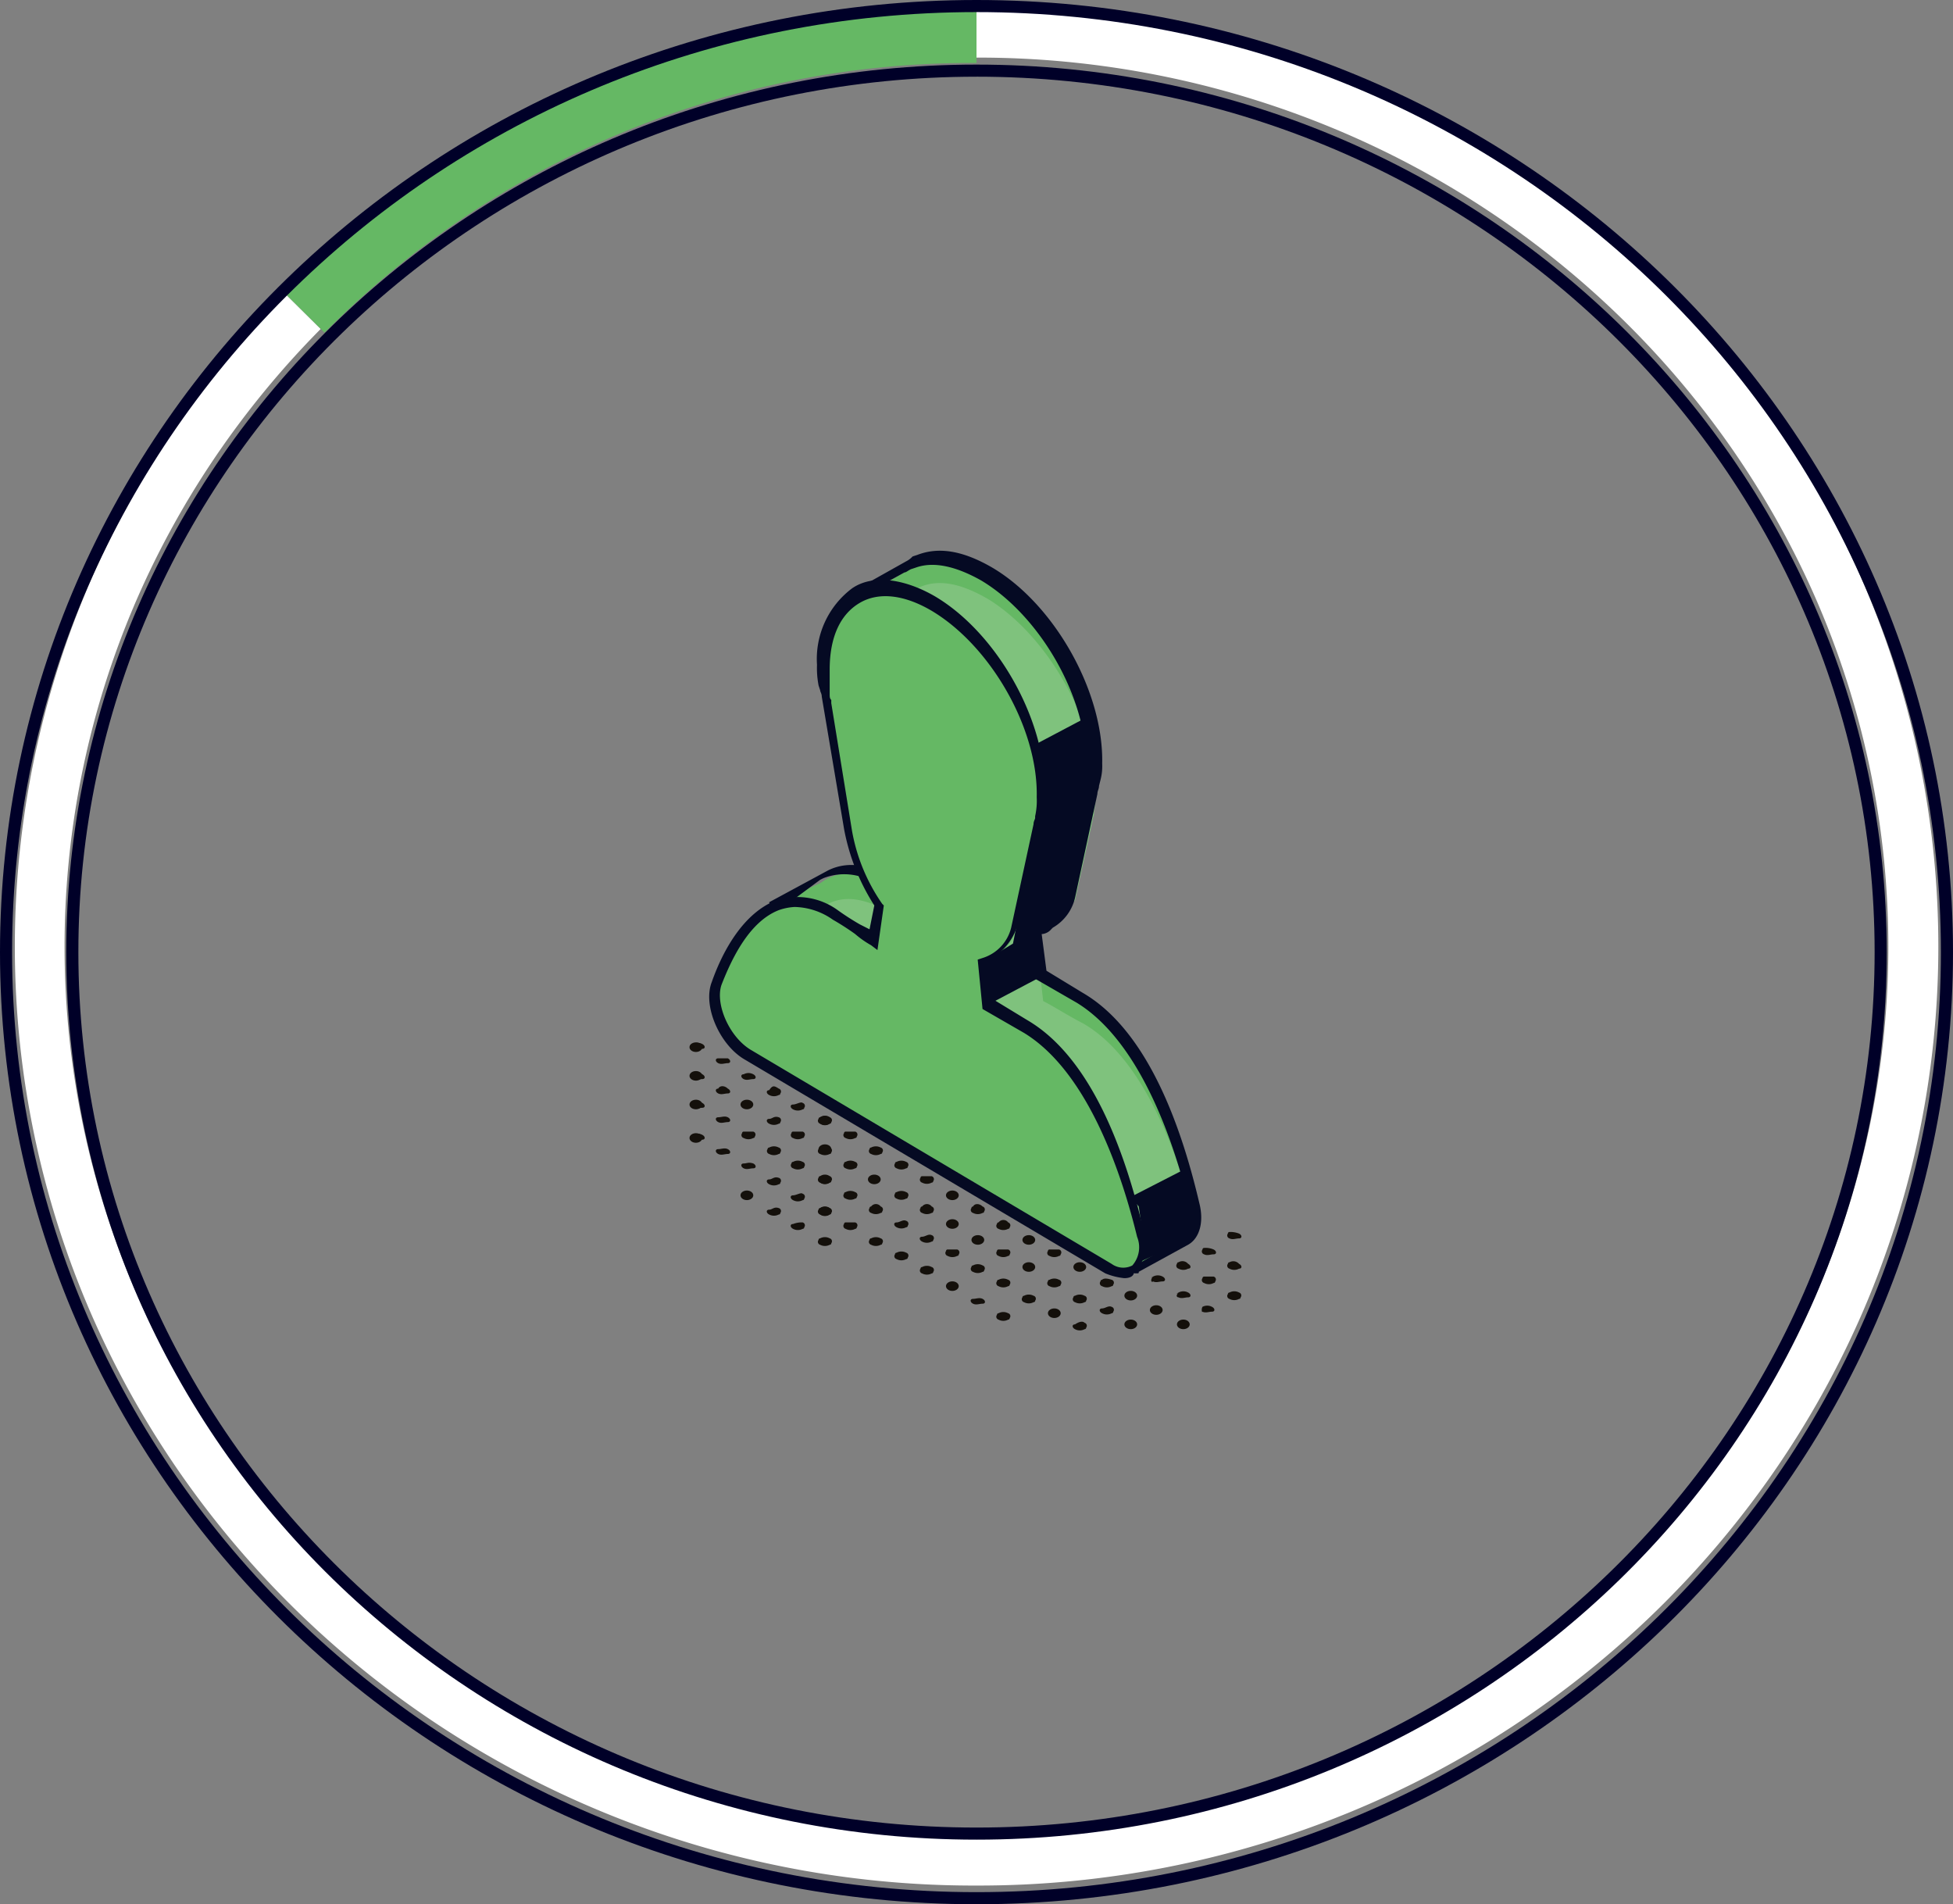<svg xmlns="http://www.w3.org/2000/svg" width="157" height="153.063"><rect width="100%" height="100%" fill="#808080" stroke="none"/><defs><clipPath id="a"><path fill="none" d="M0 0h157v153.063H0z"/></clipPath></defs><g clip-path="url(#a)"><path d="M78.5 151.561a78.183 78.183 0 01-43.206-12.877 77.484 77.484 0 01-11.441-9.209 76.427 76.427 0 01-9.443-11.165 74.93 74.93 0 01-7.134-12.822 74.052 74.052 0 01-.256-58.189 74.858 74.858 0 016.846-12.622 76.332 76.332 0 019.074-11.052l2.841 2.816a72.325 72.325 0 00-8.6 10.475 70.849 70.849 0 00-6.479 11.946 70.052 70.052 0 00.241 55.038 70.921 70.921 0 006.753 12.136 72.419 72.419 0 008.948 10.58 73.561 73.561 0 0023.3 15.327 74.652 74.652 0 0069.555-6.595 73.473 73.473 0 0010.849-8.732 72.419 72.419 0 008.948-10.58 70.922 70.922 0 006.753-12.136 70.047 70.047 0 000-55.6 70.922 70.922 0 00-6.753-12.136 72.419 72.419 0 00-8.948-10.58 73.561 73.561 0 00-23.3-15.327A74.47 74.47 0 0078.5 4.63v-4a78.182 78.182 0 0143.21 12.877 77.483 77.483 0 0111.441 9.209 76.428 76.428 0 019.443 11.166 74.931 74.931 0 017.134 12.822 73.933 73.933 0 010 58.784 74.93 74.93 0 01-7.134 12.822 76.426 76.426 0 01-9.443 11.166 77.561 77.561 0 01-24.571 16.161 78.451 78.451 0 01-30.08 5.924z" fill="#fff"/><path d="M26.087 26.74l-3.453-3.423A78.034 78.034 0 0178.5.194v4.867A73.209 73.209 0 0026.087 26.74" fill="#65b864"/><path d="M78.5 153.063c-43.284 0-78.5-34.331-78.5-76.531S35.216 0 78.5 0 157 34.333 157 76.532s-35.215 76.531-78.5 76.531M78.5.972C35.751.972.972 34.868.972 76.532s34.779 75.559 77.528 75.559 77.527-33.895 77.527-75.559S121.249.972 78.5.972" fill="#000028"/><path d="M84.755 105.172c.283 0 .512.172.512.384s-.229.384-.512.384-.512-.172-.512-.384.229-.384.512-.384m2.432-1.019a.245.245 0 01.173.3.254.254 0 01-.045.089.126.126 0 01-.123.128h-.005a.814.814 0 01-.768 0 .245.245 0 01-.173-.3.253.253 0 01.045-.088.126.126 0 01.123-.128h.006a.814.814 0 01.768 0m2.177-1.287a.245.245 0 01.173.3.253.253 0 01-.045.089.126.126 0 01-.123.128h-.006a.815.815 0 01-.768 0 .245.245 0 01-.173-.3.254.254 0 01.045-.088.126.126 0 01.123-.128h.005c.127-.128.384-.128.768 0m-6.274 1.285a.245.245 0 01.173.3.254.254 0 01-.045.089.126.126 0 01-.123.128h-.006a.814.814 0 01-.768 0 .245.245 0 01-.173-.3.253.253 0 01.045-.088.126.126 0 01.123-.128h.006a.814.814 0 01.768 0m2.048-1.287a.245.245 0 01.173.3.254.254 0 01-.045.089.126.126 0 01-.123.128h-.006a.815.815 0 01-.768 0 .245.245 0 01-.173-.3.254.254 0 01.045-.088.126.126 0 01.123-.128h.006a.8.8 0 01.768 0m1.665-1.409c.283 0 .512.172.512.384s-.229.384-.512.384-.512-.172-.512-.384.229-.384.512-.384m-5.762 1.408a.245.245 0 01.173.3.254.254 0 01-.045.089.126.126 0 01-.123.128h-.005a.814.814 0 01-.768 0 .245.245 0 01-.173-.3.253.253 0 01.045-.088.126.126 0 01.123-.128h.006a.814.814 0 01.768 0m1.664-1.409c.283 0 .512.172.512.384s-.229.384-.512.384-.512-.172-.512-.384.229-.384.512-.384m2.432-1.025a.245.245 0 01.173.3.253.253 0 01-.045.088.126.126 0 01-.123.128h-.006a.814.814 0 01-.768 0 .245.245 0 01-.173-.3.254.254 0 01.045-.088.126.126 0 01.123-.128h.774zm-6.149 1.281a.245.245 0 01.173.3.253.253 0 01-.045.088.126.126 0 01-.123.128h-.005a.814.814 0 01-.768 0 .245.245 0 01-.173-.3.254.254 0 01.045-.089.126.126 0 01.123-.128h.006a.8.8 0 01.768 0m2.051-1.28a.245.245 0 01.173.3.254.254 0 01-.045.088.126.126 0 01-.123.128h-.005a.814.814 0 01-.768 0 .245.245 0 01-.173-.3.253.253 0 01.045-.088.126.126 0 01.123-.128h.774zm1.665-1.152c.283 0 .512.172.512.384s-.229.384-.512.384-.512-.172-.512-.384.229-.384.512-.384m-5.759 1.152a.245.245 0 01.173.3.254.254 0 01-.045.088.126.126 0 01-.123.128h-.005a.814.814 0 01-.768 0 .245.245 0 01-.173-.3.254.254 0 01.045-.088.126.126 0 01.123-.128h.773zm1.661-1.152c.283 0 .512.172.512.384s-.23.384-.512.384-.512-.172-.512-.384.229-.384.512-.384m2.433-1.024a.245.245 0 01.173.3.254.254 0 01-.045.088.126.126 0 01-.123.128h-.005a.814.814 0 01-.768 0 .245.245 0 01-.173-.3.254.254 0 01.045-.089.126.126 0 01.123-.128h.006a.481.481 0 01.673-.1.492.492 0 01.1.1m-6.151 1.025a.245.245 0 01.173.3.254.254 0 01-.045.088.126.126 0 01-.123.128h-.005a.814.814 0 01-.768 0c-.256-.128-.256-.389 0-.389s.512-.257.768-.128m1.663-1.28c.283 0 .512.172.512.384s-.23.384-.512.384-.512-.172-.512-.384.23-.384.512-.384m2.43-1.023a.245.245 0 01.173.3.253.253 0 01-.045.089.126.126 0 01-.123.128h-.005a.814.814 0 01-.768 0 .245.245 0 01-.173-.3.253.253 0 01.045-.088.126.126 0 01.123-.128h.006c.127-.257.512-.257.768 0m-6.143 1.151a.245.245 0 01.173.3.253.253 0 01-.045.089.126.126 0 01-.123.128h-.006a.814.814 0 01-.768 0c-.256-.128-.256-.389 0-.389s.512-.257.768-.128m2.05-1.152a.245.245 0 01.173.3.254.254 0 01-.045.089.126.126 0 01-.123.128h-.005a.814.814 0 01-.768 0 .245.245 0 01-.173-.3.254.254 0 01.045-.088.126.126 0 01.123-.128h.006a.481.481 0 01.673-.1.491.491 0 01.1.1m1.657-1.283c.283 0 .512.172.512.384s-.23.384-.512.384-.513-.175-.513-.384.23-.384.512-.384m-5.76 1.282a.245.245 0 01.173.3.254.254 0 01-.045.089.126.126 0 01-.123.128h-.006a.814.814 0 01-.768 0 .245.245 0 01-.173-.3.254.254 0 01.045-.088.126.126 0 01.121-.129h.006a.481.481 0 01.673-.1.492.492 0 01.1.1m2.046-1.153a.245.245 0 01.173.3.253.253 0 01-.045.089.126.126 0 01-.123.128h-.006a.814.814 0 01-.768 0 .245.245 0 01-.173-.3.254.254 0 01.045-.089.126.126 0 01.123-.128h.006a.814.814 0 01.768 0m2.049-1.281a.245.245 0 01.173.3.254.254 0 01-.045.088.126.126 0 01-.123.128h-.005a.814.814 0 01-.768 0 .245.245 0 01-.173-.3.254.254 0 01.045-.089.126.126 0 01.123-.128h.774zm-6.147 1.281a.245.245 0 01.173.3.254.254 0 01-.045.088.126.126 0 01-.123.128h-.006a.814.814 0 01-.768 0 .245.245 0 01-.173-.3.254.254 0 01.045-.089.126.126 0 01.123-.128h.005a.8.8 0 01.768 0m1.537-1.408c.283 0 .512.172.512.384s-.229.384-.512.384-.512-.172-.512-.384.229-.384.512-.384m2.562-1.025a.245.245 0 01.173.3.253.253 0 01-.045.088.126.126 0 01-.123.128h-.006a.815.815 0 01-.768 0 .245.245 0 01-.173-.3.254.254 0 01.045-.088.126.126 0 01.123-.128h.006a.814.814 0 01.768 0m-6.531 1.025c.283 0 .512.172.512.384s-.229.384-.512.384-.512-.172-.512-.384.229-.384.512-.384m2.433-1.025a.245.245 0 01.173.3.254.254 0 01-.045.088.126.126 0 01-.123.128h-.006a.814.814 0 01-.768 0 .245.245 0 01-.173-.3.254.254 0 01.045-.088.126.126 0 01.123-.128h.005a.8.8 0 01.768 0m2.05-1.152a.245.245 0 01.173.3.254.254 0 01-.045.089.126.126 0 01-.123.128h-.006a.814.814 0 01-.768 0 .245.245 0 01-.173-.3.254.254 0 01.045-.088.126.126 0 01.121-.129h.006a.814.814 0 01.768 0m-4.096 0a.245.245 0 01.173.3.254.254 0 01-.045.089.126.126 0 01-.123.128h-.006a.814.814 0 01-.768 0 .245.245 0 01-.173-.3.253.253 0 01.045-.088.126.126 0 01.123-.128h.006a.8.8 0 01.768 0m2.049-1.281a.245.245 0 01.173.3.254.254 0 01-.045.088.126.126 0 01-.123.128h-.006a.814.814 0 01-.768 0 .245.245 0 01-.173-.3.254.254 0 01.045-.089.126.126 0 01.123-.128h.774zM66.7 89.807a.245.245 0 01.173.3.254.254 0 01-.045.088.126.126 0 01-.123.128h-.006a.815.815 0 01-.768 0 .245.245 0 01-.173-.3.253.253 0 01.045-.088.126.126 0 01.123-.128h.006a.8.8 0 01.768 0" fill="#14100b"/><path d="M66.7 94.544a.245.245 0 01.173.3.254.254 0 01-.045.088.126.126 0 01-.123.128h-.006a.814.814 0 01-.768 0 .245.245 0 01-.173-.3.254.254 0 01.045-.089.126.126 0 01.123-.128h.774zm-2.177-1.153a.245.245 0 01.173.3.254.254 0 01-.045.088.126.126 0 01-.123.128h-.006a.814.814 0 01-.768 0 .245.245 0 01-.173-.3.253.253 0 01.045-.088.126.126 0 01.123-.128h.006a.8.8 0 01.768 0m1.793-1.407c.283 0 .512.172.512.384s-.229.384-.512.384-.512-.172-.512-.384.229-.384.512-.384m-3.713.255a.245.245 0 01.173.3.254.254 0 01-.045.089.126.126 0 01-.123.128h-.006a.814.814 0 01-.768 0 .245.245 0 01-.173-.3.254.254 0 01.045-.088.126.126 0 01.123-.128h.006a.8.8 0 01.768 0m1.92-1.281a.245.245 0 01.173.3.254.254 0 01-.045.088.126.126 0 01-.123.128h-.006a.814.814 0 01-.768 0 .245.245 0 01-.173-.3.253.253 0 01.045-.089.126.126 0 01.123-.128h.774zm1.793-1.28c.283 0 .512.172.512.384s-.229.384-.512.384-.512-.172-.512-.384.229-.384.512-.384m-5.762 1.28a.245.245 0 01.173.3.254.254 0 01-.045.088.126.126 0 01-.123.128h-.006a.814.814 0 01-.768 0 .245.245 0 01-.173-.3.254.254 0 01.045-.089.126.126 0 01.123-.128h.774zm2.049-1.153a.245.245 0 01.173.3.253.253 0 01-.045.089.126.126 0 01-.123.128h-.006a.815.815 0 01-.768 0c-.256-.128-.256-.389 0-.389s.384-.257.768-.128m1.922-1.152a.245.245 0 01.173.3.254.254 0 01-.045.088.126.126 0 01-.123.128h-.006a.814.814 0 01-.768 0c-.256-.128-.256-.389 0-.389s.64-.257.768-.128m-6.017 1.153c.256.128.256.389 0 .389s-.512.128-.768 0-.256-.389 0-.389.512-.128.768 0m1.536-1.41c.283 0 .512.172.512.384s-.229.384-.512.384-.512-.172-.512-.384.229-.384.512-.384m2.561-.894a.245.245 0 01.173.3.253.253 0 01-.045.088.126.126 0 01-.123.128h-.006a.814.814 0 01-.768 0c-.256-.128-.256-.389 0-.389.256-.384.384-.384.768-.128m-6.658.895c.283 0 .512.172.512.384s-.229.384-.512.384-.514-.168-.514-.382.23-.384.512-.384m2.564-.895c.256.128.256.389 0 .389s-.512.128-.768 0-.256-.389 0-.389c.127-.257.512-.257.768 0m2.048-1.154c.256.128.256.389 0 .389s-.512.128-.768 0-.256-.389 0-.389a.8.8 0 01.768 0m-4.097 0c.256.128.256.389 0 .389s-.512.128-.768 0-.256-.389 0-.389a.8.8 0 01.768 0m2.049-1.281c.256.128.256.389 0 .389s-.512.128-.768 0-.256-.389 0-.389zm-2.049-1.151c.256.128.256.389 0 .389s-.512.128-.768 0-.256-.389 0-.389a.8.8 0 01.768 0" fill="#14100b"/><path d="M56.457 88.655c.256.128.256.389 0 .389s-.512.128-.768 0a.245.245 0 01-.173-.3.254.254 0 01.045-.089.126.126 0 01.123-.128h.006a1.9 1.9 0 01.768.128m-.514-2.562c.283 0 .512.172.512.384s-.229.384-.512.384-.514-.172-.514-.384.23-.384.512-.384m.002-2.304c.283 0 .512.172.512.384s-.229.384-.512.384-.514-.172-.514-.384.23-.384.512-.384m18.954 18.054a.245.245 0 01.173.3.254.254 0 01-.045.088.126.126 0 01-.123.128h-.005a.815.815 0 01-.768 0 .245.245 0 01-.173-.3.254.254 0 01.045-.088.126.126 0 01.123-.128h.006a.814.814 0 01.768 0m-2.05-1.152a.245.245 0 01.173.3.253.253 0 01-.045.089.126.126 0 01-.123.128h-.006a.814.814 0 01-.768 0 .245.245 0 01-.173-.3.254.254 0 01.045-.088.126.126 0 01.123-.128h.006a.814.814 0 01.768 0m-2.049-1.154a.245.245 0 01.173.3.254.254 0 01-.045.089.126.126 0 01-.123.128h-.006a.814.814 0 01-.768 0 .245.245 0 01-.173-.3.254.254 0 01.045-.088.126.126 0 01.123-.128h.006a.814.814 0 01.768 0m-4.098-.001a.245.245 0 01.173.3.254.254 0 01-.045.089.126.126 0 01-.123.128h-.006a.814.814 0 01-.768 0 .245.245 0 01-.173-.3.254.254 0 01.045-.089.126.126 0 01.123-.128h.006a.8.8 0 01.768 0m2.049-1.28a.245.245 0 01.173.3.254.254 0 01-.045.089.126.126 0 01-.123.128h-.006a.814.814 0 01-.768 0 .245.245 0 01-.173-.3.254.254 0 01.045-.089.126.126 0 01.123-.128h.774zM66.7 97.105a.245.245 0 01.173.3.254.254 0 01-.045.088.126.126 0 01-.123.128h-.006a.814.814 0 01-.768 0 .245.245 0 01-.173-.3.253.253 0 01.045-.088.126.126 0 01.123-.128h.006a.8.8 0 01.768 0m-2.176 1.153a.245.245 0 01.173.3.254.254 0 01-.045.088.126.126 0 01-.123.128h-.006a.814.814 0 01-.768 0c-.256-.128-.256-.389 0-.389a1.9 1.9 0 01.768-.128" fill="#14100b"/><path d="M66.316 96.977c.283 0 .512.172.512.384s-.229.384-.512.384-.512-.172-.512-.384.229-.384.512-.384m-3.713.129a.245.245 0 01.173.3.253.253 0 01-.045.088.126.126 0 01-.123.128h-.006a.815.815 0 01-.768 0c-.256-.128-.256-.389 0-.389s.384-.257.768-.128m1.922-1.152a.245.245 0 01.173.3.254.254 0 01-.045.088.126.126 0 01-.123.128h-.006a.814.814 0 01-.768 0c-.256-.128-.256-.389 0-.389s.64-.257.768-.128m-4.481-.256c.283 0 .512.172.512.384s-.229.384-.512.384-.512-.172-.512-.384.229-.384.512-.384m2.561-1.024a.245.245 0 01.173.3.254.254 0 01-.045.089.126.126 0 01-.123.128h-.006a.815.815 0 01-.768 0c-.256-.128-.256-.389 0-.389s.384-.257.768-.128m-2.048-1.152c.256.128.256.389 0 .389s-.512.128-.768 0-.256-.389 0-.389.384-.128.768 0m-2.048-1.153c.256.128.256.389 0 .389s-.512.128-.768 0-.256-.389 0-.389.512-.128.768 0m-2.049-1.148c.256.128.256.389 0 .389s-.512.128-.768 0-.256-.389 0-.389a.8.8 0 01.768 0" fill="#14100b"/><path d="M55.944 91.087c.283 0 .512.172.512.384s-.229.384-.512.384-.514-.172-.514-.384.23-.384.512-.384m39.184 14.982c.283 0 .512.172.512.384s-.23.384-.512.384-.512-.172-.512-.384.23-.384.512-.384m-4.225 0c.283 0 .512.172.512.384s-.229.384-.512.384-.512-.172-.512-.384.23-.384.512-.384m2.049-1.153c.283 0 .512.172.512.384s-.229.384-.512.384-.512-.172-.512-.384.23-.384.512-.384m-5.762 1.409a.245.245 0 01.173.3.254.254 0 01-.045.089.126.126 0 01-.123.128h-.005a.814.814 0 01-.768 0c-.256-.128-.256-.389 0-.389.384-.257.64-.257.768-.128m2.177-1.28a.245.245 0 01.173.3.254.254 0 01-.045.088.126.126 0 01-.123.128h-.006a.815.815 0 01-.768 0c-.256-.128-.256-.389 0-.389s.512-.257.768-.128m1.537-1.283c.283 0 .512.172.512.384s-.229.384-.512.384-.512-.172-.512-.384.23-.384.512-.384m5.763 1.283a.814.814 0 01.768 0c.256.128.256.389 0 .389s-.512.128-.768 0c0 .128-.128-.128 0-.389m2.941-1.152a.245.245 0 01.173.3.253.253 0 01-.045.088.126.126 0 01-.123.128h-.005a.814.814 0 01-.768 0 .245.245 0 01-.173-.3.254.254 0 01.045-.088.126.126 0 01.123-.128h.006a.8.8 0 01.768 0m-4.863 0a.814.814 0 01.768 0c.256.128.256.389 0 .389s-.512.128-.768 0c-.128 0-.256-.128 0-.389-.257.127-.133.127 0 0m2.821-1.28a.245.245 0 01.173.3.254.254 0 01-.045.088.126.126 0 01-.123.128h-.005a.814.814 0 01-.768 0 .245.245 0 01-.173-.3.253.253 0 01.045-.088.126.126 0 01.123-.128h.774zm2.041-1.025c.256.128.256.389 0 .389a.814.814 0 01-.768 0 .245.245 0 01-.173-.3.254.254 0 01.045-.088.126.126 0 01.123-.128h.006a.618.618 0 01.768.128m-6.912 1.023a.814.814 0 01.768 0c.256.128.256.389 0 .389s-.512.128-.768 0c-.128.128-.256-.128 0-.389-.257.127-.133.127 0 0m2.817-1.024c.256.128.256.389 0 .389a.814.814 0 01-.768 0 .245.245 0 01-.173-.3.254.254 0 01.045-.089.126.126 0 01.123-.128h.006a.6.6 0 01.768.128m2.052-1.153c.256.128.256.389 0 .389s-.512.128-.768 0a.245.245 0 01-.173-.3.253.253 0 01.045-.088.126.126 0 01.123-.128h.006a1.627 1.627 0 01.768.128m2.04-1.281c.256.128.256.389 0 .389s-.512.128-.768 0a.245.245 0 01-.173-.3.254.254 0 01.045-.088.126.126 0 01.123-.128h.006a1.9 1.9 0 01.768.128m-18.565 6.401a.245.245 0 01.173.3.254.254 0 01-.045.089.126.126 0 01-.123.128h-.005a.814.814 0 01-.768 0 .245.245 0 01-.173-.3.253.253 0 01.045-.088.126.126 0 01.123-.128h.006a.814.814 0 01.768 0m-2.052-1.154c.256.128.256.389 0 .389s-.512.128-.768 0-.256-.389 0-.389.512-.128.768 0m-2.431-1.407c.283 0 .512.172.512.384s-.23.384-.512.384-.512-.172-.512-.384.23-.384.512-.384" fill="#14100b"/><path d="M96.153 96.722c-1.152-5.251-3.97-13.445-9.091-16.518l-3.209-1.793-.384-3.457a5.564 5.564 0 00.9-.512l.128-.128a3.143 3.143 0 001.536-2.176l.389-1.792 1.408-6.4c0-.256.128-.389.128-.64v-.128a6.223 6.223 0 00.128-1.536c.128-5.634-3.841-12.545-8.579-15.493-2.176-1.281-3.97-1.665-5.506-1.024l-.256.128-.128.128a1.775 1.775 0 00-.512.389l-3.97 2.3-.256.389 1.921 1.536a4.371 4.371 0 00-.128 1.281v2.035c0 .389.128.389.128.768l1.665 10.244a14.349 14.349 0 002.56 6.146l-.389 2.689c-.768-.389-2.176-1.281-3.2-1.921-2.049-1.152-3.585-1.281-4.862-.64l-.255.134-.384.256-3.714 1.665.768 1.281c-.389.768-.768 1.665-1.152 2.56-.64 1.792.64 4.738 2.56 5.762l14.213 8.451.64.389 11.012 6.53c.128 1.281.384 3.073.512 3.97a.408.408 0 00.389.389h.128l3.97-2.176c.888-.519 1.272-1.543.888-3.08" fill="#65b864"/><path d="M96.15 98.773c-1.152-5.251-3.97-13.573-9.091-16.518-1.024-.512-2.431-1.408-3.2-1.792l-.389-3.457c.389-.128-.256-.64.128-.9l-.384-.256.384-1.536c.768-.389 1.408-.128 1.665-1.152l1.152-.768 1.408-6.4c0-.256.128-.389.128-.64v-.131a6.222 6.222 0 00.128-1.536c.128-5.634-3.841-12.545-8.579-15.493-2.176-1.281-3.97-1.665-5.506-1.024l-.256.128-.128.128a1.775 1.775 0 00-.512.389l-3.97 2.3-.256.389 1.921 1.536a4.371 4.371 0 00-.128 1.281v2.034c0 .389.128.389.128.768l1.667 10.25a14.348 14.348 0 002.56 6.146l-.384 2.689c-.768-.389-2.176-1.281-3.2-1.921-2.049-1.152-3.585-1.281-4.862-.64l-.256.128-.389.256-3.585 1.921.768 1.281c-.389.768-.768 1.665-1.152 2.56-.64 1.792.64 4.738 2.56 5.762l14.213 8.451.64.389 11.012 6.53c.128 1.281-.9 1.024-.768 1.792a.408.408 0 00.384.389h.128l3.97-2.176c.9-.905 2.437.25 2.055-1.158" fill="#7fc27d"/><path d="M91.284 102.355a.96.96 0 01-.9-.768 29.938 29.938 0 01-.386-3.841l-25.609-15.11c-2.049-1.152-3.457-4.354-2.689-6.274.384-.768.64-1.536 1.024-2.3l-.9-1.536 4.738-2.56c1.536-.768 3.33-.512 5.378.64a20.724 20.724 0 001.792 1.152l.768.389.384-1.921a20.148 20.148 0 01-2.56-6.146l-1.655-10.511c0-.256-.128-.389-.128-.512l-.128-.389a7.3 7.3 0 01-.128-1.665 3.545 3.545 0 01.128-1.152l-2.048-1.533.384-.9 4.1-2.3a1.775 1.775 0 00.512-.389l.389-.128c1.665-.64 3.585-.389 6.019 1.024 4.994 2.945 8.963 9.988 8.835 15.754a4.37 4.37 0 01-.128 1.281l-.128.512c0 .256-.128.389-.128.64l-1.792 8.323a3.749 3.749 0 01-1.792 2.431l-.128.128a1.1 1.1 0 01-.768.389l.384 2.945 2.945 1.792c5.251 3.073 7.939 10.884 9.347 16.9.389 1.536 0 2.82-.9 3.33l-3.97 2.176c0 .127 0 .127-.261.127m-28.3-29.451l.64 1.152-.128.256c-.384.768-.768 1.665-1.152 2.431-.512 1.536.64 4.225 2.431 5.251L90.77 97.488v.258c.128 1.281.389 3.073.512 3.97l3.97-2.3a2.138 2.138 0 00.389-2.431c-1.152-4.738-3.841-13.188-9.091-16.39l-3.33-1.921-.389-3.97.256-.128c.384-.128.512-.389.9-.389v-.256a2.964 2.964 0 001.281-1.792l1.79-8.331c0-.256.128-.389.128-.512v-.128a6.222 6.222 0 00.128-1.536c.128-5.506-3.714-12.164-8.451-14.982-2.049-1.152-3.841-1.536-5.251-1.024l-.389.128c-.256.128-.384.256-.512.256l-3.97 2.176 1.792 1.408v.252a4.338 4.338 0 00-.128 1.281v1.921c0 .256 0 .389.128.512v.256l1.674 10.253a14.775 14.775 0 002.431 5.89l.128.128-.512 3.585-.512-.389a7.744 7.744 0 01-1.281-.9 20.721 20.721 0 00-1.792-1.152 4.572 4.572 0 00-4.482-.64l-.256.128z" fill="#050a23"/><path d="M91.798 99.157c-1.152-5.251-3.97-13.573-9.091-16.518l-3.2-1.792-.389-3.457a4.132 4.132 0 002.56-2.689l.384-1.792 1.408-6.4c0-.256.128-.389.128-.64v-.132a6.222 6.222 0 00.128-1.536c.128-5.639-3.842-12.544-8.579-15.497s-8.835-.64-8.963 4.994v2.049c0 .389.128.389.128.768l1.665 10.242a14.349 14.349 0 002.56 6.146l-.389 2.689c-.768-.389-2.176-1.281-3.2-1.921-5.251-3.2-8.195 1.792-9.476 5.506-.64 1.792.64 4.738 2.56 5.762l14.213 8.451.64.389 14.213 8.451c1.931.764 3.211-.515 2.7-3.074" fill="#65b864"/><path d="M90.385 102.739a5.416 5.416 0 01-1.536-.389L59.914 85.192c-2.049-1.152-3.457-4.354-2.689-6.274.9-2.56 2.56-5.506 5.122-6.53a5.525 5.525 0 014.994.768 20.72 20.72 0 001.792 1.152l.768.389.384-1.917a17.178 17.178 0 01-2.431-6.146l-1.792-10.631c0-.256-.128-.389-.128-.512l-.128-.389a7.3 7.3 0 01-.128-1.665 7.1 7.1 0 012.82-6.146c1.665-1.152 4.225-.768 6.658.64 4.993 2.949 8.962 9.988 8.829 15.749a4.338 4.338 0 01-.128 1.281l-.128.389c0 .256-.128.389-.128.64l-1.792 8.323a4.561 4.561 0 01-2.56 2.945l.384 2.945 2.952 1.796c5.251 3.073 7.939 10.884 9.347 16.9a2.983 2.983 0 01-.768 3.33c0 .381-.387.509-.771.509M63.885 72.902a4.54 4.54 0 00-1.281.256c-2.3.9-3.714 3.714-4.609 6.019-.512 1.536.64 4.225 2.431 5.251l28.936 17.162a1.587 1.587 0 001.665.128 2.222 2.222 0 00.384-2.3c-1.153-4.738-3.842-13.193-9.092-16.394l-3.334-1.921-.389-3.97.389-.128a3.4 3.4 0 002.3-2.431l1.8-8.323c0-.256.128-.389.128-.512v-.129a5.744 5.744 0 00.128-1.536c.128-5.506-3.714-12.164-8.451-14.982-2.176-1.281-4.225-1.536-5.762-.64s-2.431 2.689-2.431 5.378v1.921c0 .256 0 .389.128.512v.256l1.665 10.244a14.775 14.775 0 002.431 5.89l.128.128-.512 3.585-.512-.389a7.743 7.743 0 01-1.281-.9 20.723 20.723 0 00-1.792-1.152 5.524 5.524 0 00-3.067-1.023" fill="#050a23"/><path d="M83.219 59.843l4.354-2.3.64 4.862-2.3 10.114-1.408 1.665-1.024.64.389 3.585-4.354 2.3-.384-3.457 2.3-1.408.51-2.552 1.917-9.347zm7.682 36.365l4.482-2.3.9 3.329v1.152l-.768 1.281-3.97 1.792.389-1.792-.389-2.689z" fill="#050a23"/><path d="M78.5 147.871c-40.348 0-73.173-32-73.173-71.339S38.149 5.192 78.5 5.192s73.172 32 73.172 71.339-32.823 71.34-73.172 71.34m0-141.706c-39.811 0-72.2 31.567-72.2 70.367s32.39 70.367 72.2 70.367 72.2-31.566 72.2-70.367S118.312 6.164 78.5 6.164" fill="#000028"/></g></svg>